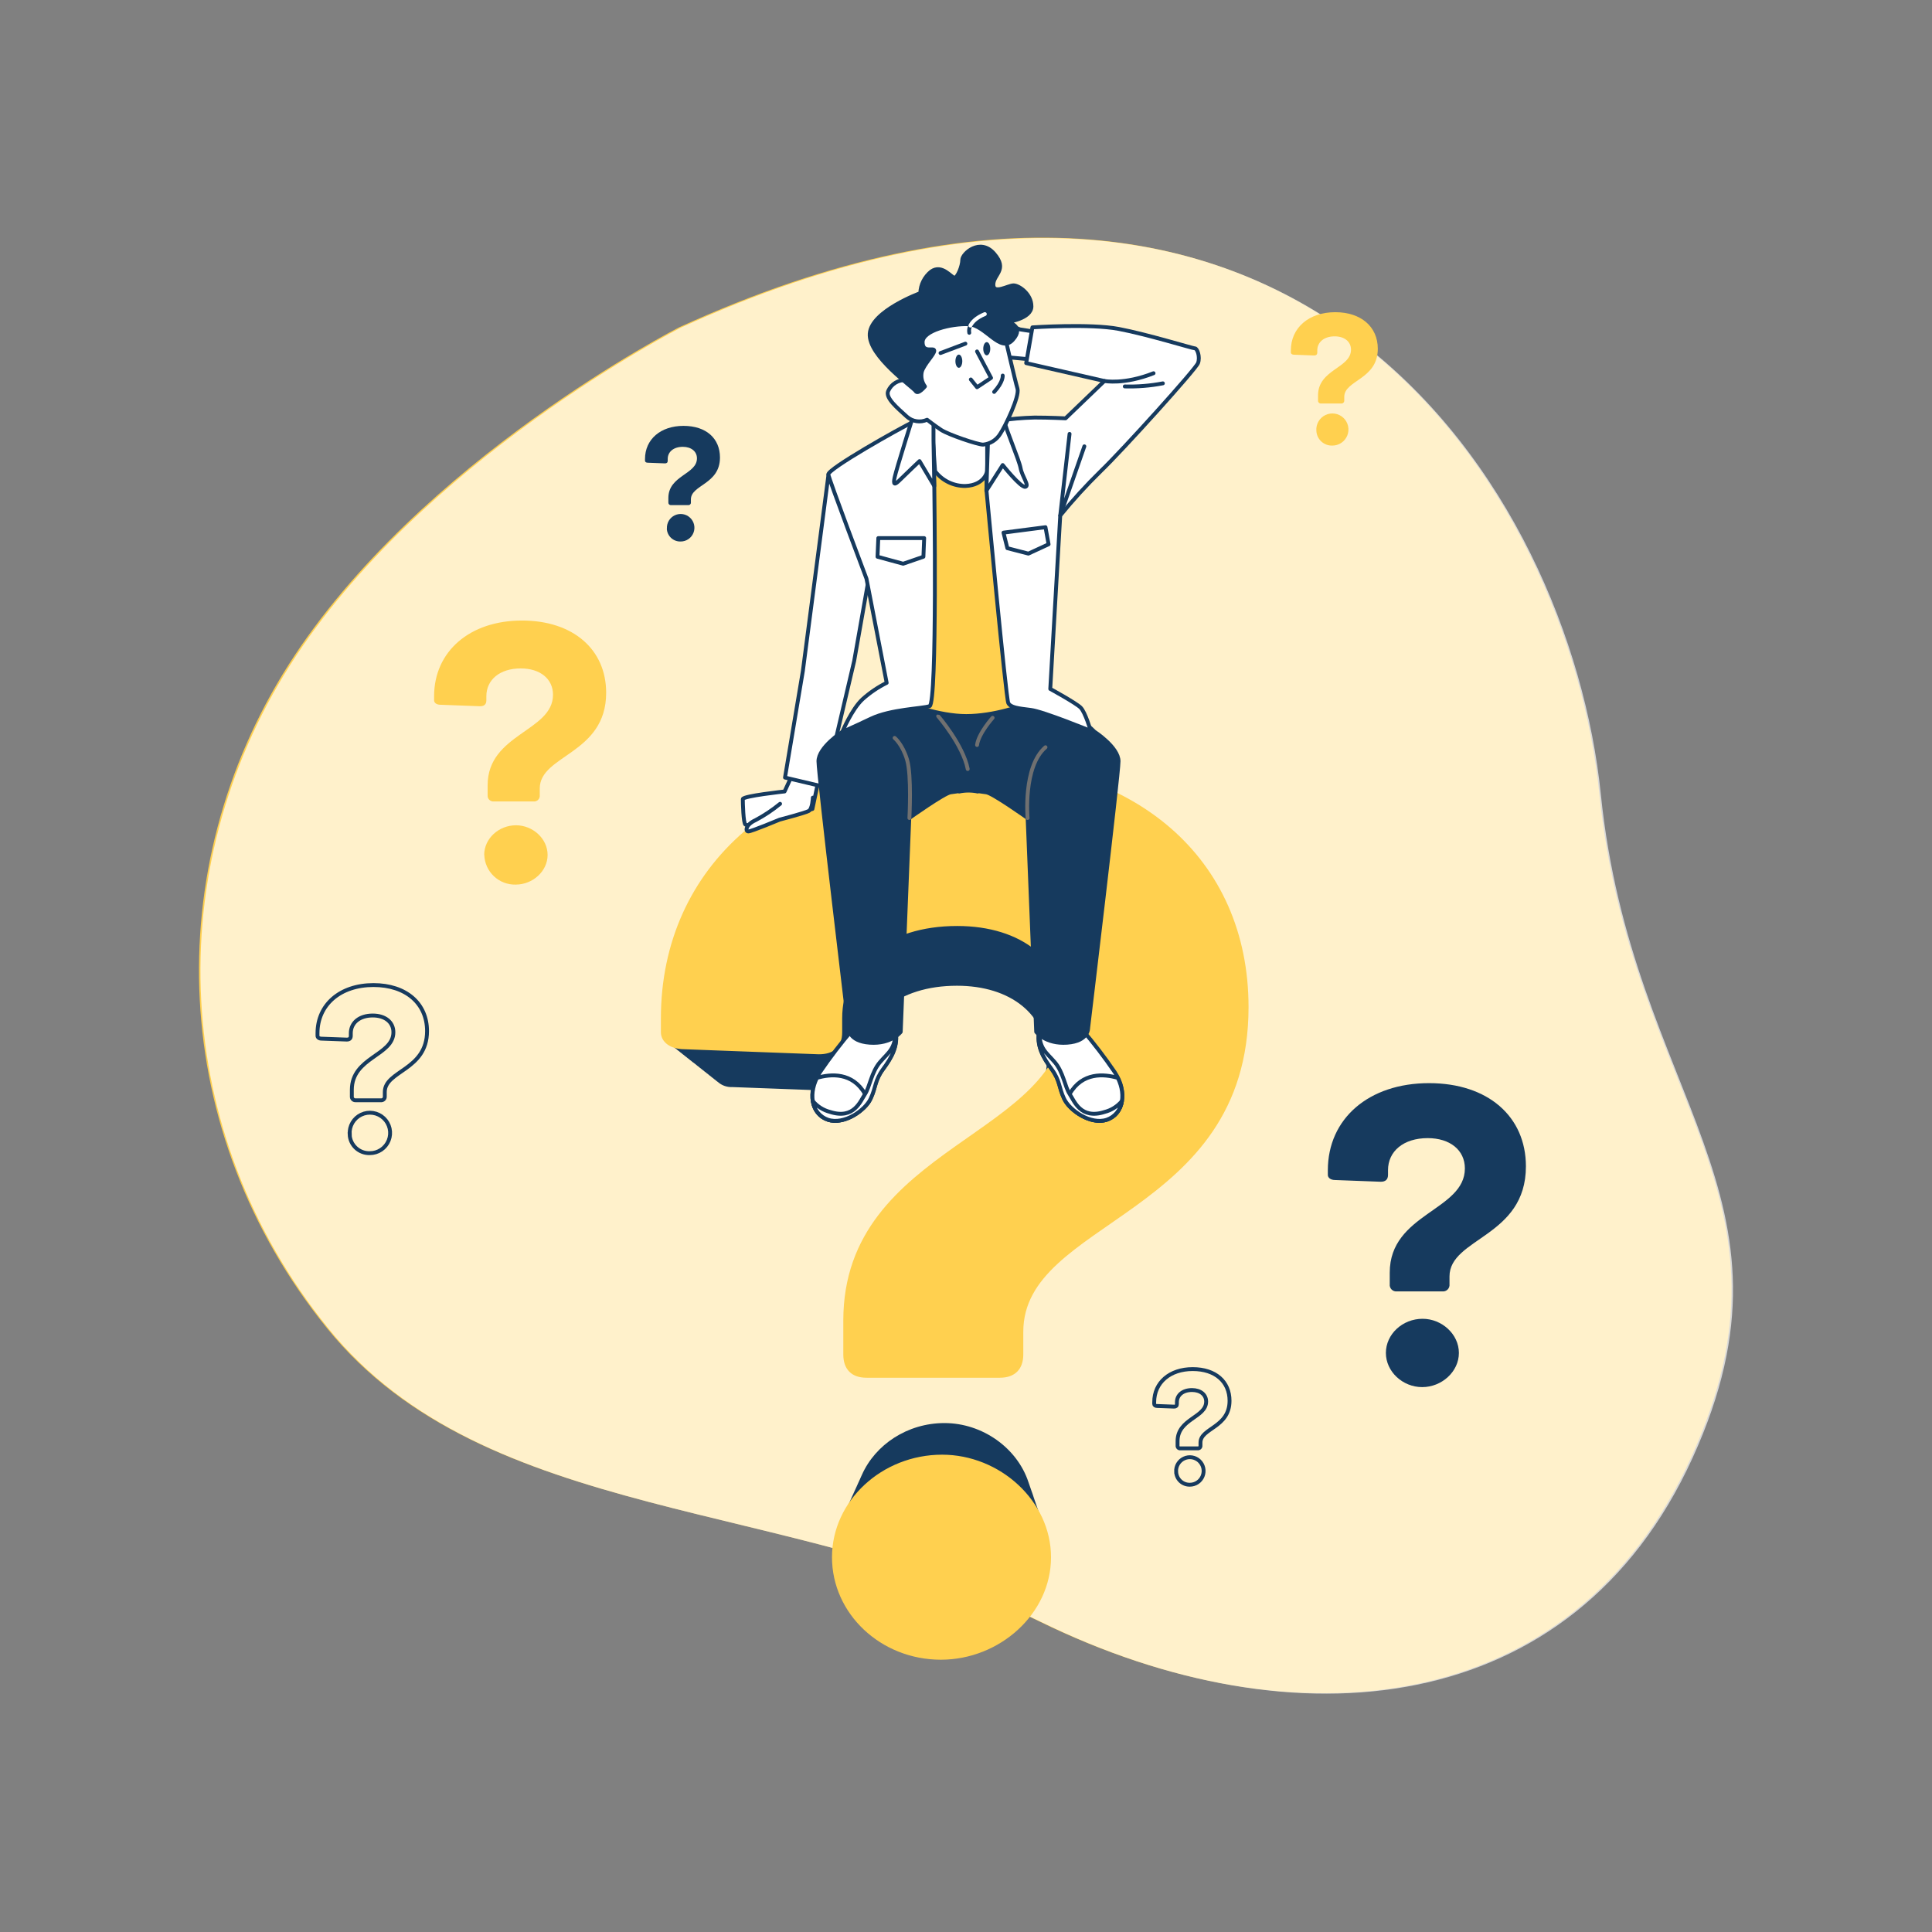 <svg width="1000" height="1000" viewBox="0 0 1000 1000" fill="none" xmlns="http://www.w3.org/2000/svg">
<rect x="0" y="0" width="1000" height="1000" fill="#808080" stroke="none"/>
<path d="M351.626 169.377C351.626 169.377 216.694 238.116 149.398 344.039C82.101 449.961 87.426 586.228 169.2 687.378C250.975 788.527 407.276 775.242 538.147 839.316C669.018 903.389 813.406 890.193 875.289 754.443C937.172 618.692 843.858 567.957 827.831 410.854C811.803 253.752 670.176 23.707 351.626 169.377Z" fill="#FFD04F"/>
<path opacity="0.7" d="M352.38 169.596C352.38 169.596 217.448 238.335 150.152 344.258C82.855 450.18 88.18 586.447 169.954 687.597C251.729 788.746 408.03 775.461 538.901 839.535C669.772 903.608 814.16 890.412 876.043 754.662C937.926 618.911 844.612 568.176 828.584 411.073C812.557 253.971 670.93 23.927 352.38 169.596Z" fill="white"/>
<path d="M719.326 664.668V658.702C719.326 627.983 758.219 626.648 758.219 604.779C758.219 595.288 750.49 589.091 738.986 589.091C726.396 589.091 718.435 595.947 718.435 605.67V608.11C718.435 610.531 717.118 611.671 714.678 611.671L691.047 610.781C688.838 610.781 687.289 609.677 687.289 608.145V605.705C687.289 578.993 708.498 560.633 739.663 560.633C770.15 560.633 789.81 577.871 789.81 603.711C789.81 640.396 750.258 640.627 750.258 660.697V664.668C750.318 665.176 750.262 665.691 750.095 666.174C749.927 666.657 749.652 667.096 749.291 667.458C748.929 667.819 748.49 668.094 748.007 668.262C747.524 668.43 747.009 668.485 746.501 668.425H723.083C722.575 668.485 722.06 668.43 721.577 668.262C721.094 668.094 720.655 667.819 720.293 667.458C719.932 667.096 719.657 666.657 719.489 666.174C719.322 665.691 719.266 665.176 719.326 664.668ZM717.331 700.284C717.331 690.561 725.95 682.601 736.332 682.601C746.287 682.601 755.12 690.561 755.12 700.284C755.12 710.007 746.216 717.967 736.119 717.967C726.022 717.967 717.331 709.971 717.331 700.248V700.284Z" fill="#163A5E"/>
<path d="M252.398 411.616V406.433C252.398 379.721 286.233 378.599 286.233 359.598C286.233 351.335 279.519 345.975 269.547 345.975C258.595 345.975 251.739 351.923 251.739 360.364V362.483C251.739 364.584 250.599 365.546 248.48 365.546L227.947 364.78C226.024 364.78 224.688 363.819 224.688 362.483V360.364C224.688 337.214 243.102 321.186 270.17 321.186C296.651 321.186 313.746 336.163 313.746 358.583C313.746 390.442 279.377 390.638 279.377 408.107V411.562C279.428 412.002 279.379 412.449 279.234 412.867C279.088 413.286 278.85 413.667 278.536 413.98C278.223 414.294 277.842 414.532 277.423 414.678C277.005 414.823 276.558 414.872 276.118 414.821H255.657C255.221 414.871 254.78 414.823 254.366 414.68C253.951 414.537 253.574 414.304 253.262 413.997C252.949 413.689 252.709 413.316 252.56 412.904C252.411 412.492 252.355 412.052 252.398 411.616ZM250.617 442.512C250.617 434.071 258.096 427.162 267.107 427.162C275.744 427.162 283.437 434.071 283.437 442.512C283.437 450.953 275.744 457.863 266.929 457.863C262.742 457.969 258.682 456.414 255.636 453.538C252.591 450.663 250.805 446.699 250.67 442.512H250.617Z" fill="#FFD04F"/>
<path d="M682.215 207.268V204.65C682.215 191.17 699.275 190.582 699.275 180.984C699.275 176.816 695.874 174.092 690.834 174.092C685.313 174.092 681.823 177.101 681.823 181.375V182.444C681.823 183.512 681.235 183.993 680.167 183.993L669.803 183.601C668.823 183.601 668.146 183.12 668.146 182.444V181.375C668.146 169.64 677.46 161.591 691.137 161.591C704.511 161.591 713.147 169.159 713.147 180.503C713.147 196.53 695.785 196.69 695.785 205.434V207.215C695.811 207.438 695.786 207.664 695.711 207.876C695.637 208.088 695.516 208.28 695.356 208.438C695.196 208.596 695.003 208.715 694.79 208.787C694.577 208.859 694.351 208.882 694.128 208.853H683.853C683.636 208.881 683.416 208.859 683.208 208.79C683 208.721 682.811 208.606 682.653 208.454C682.496 208.302 682.375 208.116 682.299 207.911C682.223 207.706 682.194 207.486 682.215 207.268ZM681.342 222.886C681.228 221.221 681.617 219.56 682.46 218.119C683.302 216.678 684.558 215.524 686.065 214.807C687.572 214.089 689.26 213.842 690.91 214.097C692.559 214.352 694.094 215.098 695.314 216.237C696.534 217.376 697.383 218.855 697.751 220.483C698.119 222.111 697.988 223.812 697.376 225.365C696.764 226.918 695.699 228.251 694.32 229.19C692.94 230.129 691.31 230.632 689.641 230.632C688.587 230.67 687.536 230.5 686.548 230.131C685.56 229.762 684.654 229.202 683.883 228.482C683.112 227.762 682.491 226.897 682.055 225.937C681.619 224.977 681.377 223.94 681.342 222.886Z" fill="#FFD04F"/>
<path d="M182.11 567.418V564.123C182.11 547.135 203.622 546.404 203.622 534.295C203.622 529.042 199.348 525.622 192.938 525.622C185.975 525.622 181.576 529.416 181.576 534.794V536.129C181.576 537.483 180.846 538.088 179.493 538.088L166.421 537.607C165.193 537.607 164.338 536.984 164.338 536.129V534.794C164.338 520.013 176.073 509.862 193.312 509.862C210.176 509.862 221.039 519.39 221.039 533.689C221.039 553.973 199.17 554.097 199.17 565.227V567.418C199.205 567.7 199.175 567.986 199.082 568.254C198.99 568.523 198.837 568.767 198.637 568.968C198.436 569.169 198.192 569.321 197.923 569.413C197.655 569.506 197.369 569.536 197.087 569.501H184.158C183.879 569.53 183.597 569.496 183.333 569.401C183.069 569.306 182.83 569.152 182.633 568.952C182.437 568.752 182.287 568.51 182.197 568.245C182.106 567.979 182.077 567.696 182.11 567.418ZM181.006 587.096C180.867 584.998 181.362 582.906 182.428 581.094C183.494 579.281 185.081 577.832 186.982 576.934C188.883 576.035 191.01 575.73 193.087 576.058C195.164 576.386 197.094 577.332 198.626 578.772C200.158 580.212 201.221 582.08 201.677 584.133C202.132 586.186 201.959 588.328 201.18 590.281C200.401 592.234 199.052 593.907 197.309 595.083C195.566 596.259 193.509 596.882 191.406 596.872C188.726 596.959 186.121 595.978 184.165 594.144C182.208 592.311 181.059 589.776 180.971 587.096H181.006Z" stroke="#163A5E" stroke-width="2" stroke-miterlimit="10"/>
<path d="M345.944 260.016V257.754C345.944 246.072 360.743 245.556 360.743 237.239C360.743 233.678 357.804 231.274 353.424 231.274C348.633 231.274 345.606 233.874 345.606 237.578V238.504C345.606 239.43 345.107 239.839 344.181 239.839L335.277 239.501C334.44 239.501 333.853 239.092 333.853 238.504V237.578C333.853 227.409 341.92 220.429 353.762 220.429C365.604 220.429 372.656 226.982 372.656 236.812C372.656 250.774 357.608 250.863 357.608 258.502V260.016C357.631 260.209 357.61 260.404 357.547 260.587C357.483 260.77 357.379 260.937 357.242 261.074C357.105 261.211 356.938 261.315 356.755 261.379C356.572 261.442 356.376 261.464 356.184 261.441H347.28C347.094 261.45 346.909 261.418 346.737 261.348C346.565 261.279 346.41 261.172 346.283 261.037C346.156 260.901 346.06 260.74 346.001 260.564C345.943 260.387 345.923 260.201 345.944 260.016ZM345.196 273.55C345.118 272.127 345.468 270.713 346.202 269.492C346.935 268.27 348.018 267.296 349.311 266.697C350.604 266.097 352.047 265.899 353.453 266.128C354.86 266.357 356.165 267.002 357.201 267.981C358.237 268.96 358.955 270.227 359.263 271.618C359.572 273.01 359.455 274.461 358.93 275.786C358.404 277.111 357.493 278.247 356.315 279.048C355.136 279.85 353.745 280.279 352.319 280.282C350.48 280.344 348.691 279.674 347.346 278.419C346 277.163 345.208 275.425 345.143 273.586L345.196 273.55Z" fill="#163A5E"/>
<path d="M609.503 748.223V745.961C609.503 734.279 624.301 733.781 624.301 725.447C624.301 721.885 621.363 719.481 616.982 719.481C612.192 719.481 609.164 722.081 609.164 725.785V726.711C609.164 727.637 608.666 728.064 607.74 728.064L598.836 727.726C597.999 727.726 597.411 727.299 597.411 726.711V725.785C597.411 715.617 605.478 708.636 617.321 708.636C629.163 708.636 636.411 715.189 636.411 725.037C636.411 738.981 621.363 739.07 621.363 746.709V748.223C621.385 748.416 621.364 748.612 621.301 748.796C621.237 748.98 621.133 749.147 620.997 749.286C620.86 749.424 620.694 749.53 620.511 749.596C620.327 749.662 620.132 749.685 619.938 749.665H611.034C610.833 749.704 610.625 749.694 610.428 749.636C610.231 749.579 610.05 749.475 609.901 749.335C609.752 749.194 609.638 749.02 609.568 748.827C609.499 748.633 609.477 748.427 609.503 748.223ZM608.755 761.757C608.676 760.334 609.027 758.92 609.76 757.699C610.494 756.477 611.577 755.503 612.87 754.904C614.162 754.304 615.605 754.106 617.012 754.335C618.418 754.564 619.724 755.209 620.76 756.188C621.796 757.167 622.514 758.434 622.822 759.825C623.13 761.217 623.014 762.668 622.488 763.993C621.962 765.318 621.052 766.454 619.873 767.255C618.695 768.057 617.303 768.486 615.878 768.489C614.045 768.532 612.269 767.848 610.938 766.587C609.607 765.326 608.829 763.59 608.773 761.757H608.755Z" stroke="#163A5E" stroke-width="2" stroke-miterlimit="10"/>
<path d="M539.785 788.754C539.661 788.38 539.536 788.006 539.394 787.632C539.251 787.258 539.144 786.867 539.002 786.493C538.859 786.119 538.753 785.745 538.61 785.371C538.468 784.997 538.361 784.605 538.218 784.231C538.076 783.857 537.969 783.483 537.827 783.109C537.684 782.735 537.577 782.343 537.435 781.969L537.043 780.847C536.918 780.456 536.776 780.082 536.651 779.708L536.259 778.586C536.135 778.194 535.992 777.82 535.868 777.446L535.476 776.324C535.351 775.932 535.209 775.559 535.084 775.185L534.71 773.991C534.585 773.6 534.443 773.226 534.318 772.852L533.909 771.73C533.784 771.338 533.659 770.964 533.517 770.59C533.374 770.216 533.268 769.842 533.125 769.468C532.983 769.094 532.876 768.702 532.733 768.328C532.591 767.954 532.484 767.58 532.342 767.207C526.536 749.541 508.586 736.577 488.837 736.577C469.693 736.577 453.042 747.725 446.097 763.431C445.919 763.787 445.759 764.161 445.599 764.517L445.118 765.622C444.94 765.978 444.779 766.334 444.619 766.708C444.459 767.082 444.281 767.438 444.121 767.794L443.64 768.88C443.462 769.254 443.301 769.611 443.141 769.985C442.981 770.359 442.803 770.697 442.643 771.071C442.482 771.445 442.304 771.783 442.144 772.157L441.663 773.243C441.485 773.6 441.325 773.974 441.164 774.33C441.004 774.686 440.826 775.06 440.666 775.416L440.185 776.52C440.007 776.876 439.847 777.232 439.686 777.606C439.526 777.98 439.348 778.337 439.188 778.693L438.707 779.779C438.529 780.153 438.369 780.509 438.208 780.883C438.048 781.257 437.87 781.595 437.71 781.969L437.229 783.056C437.051 783.412 436.891 783.786 436.73 784.142C436.57 784.498 436.392 784.872 436.232 785.246C433.176 791.753 431.607 798.858 431.637 806.046C431.637 834.717 456.39 858.152 487.002 858.152C516.955 858.152 543.009 834.717 543.009 806.046C543.003 800.58 542.045 795.156 540.177 790.019C540.053 789.502 539.928 789.128 539.785 788.754Z" fill="#163A5E"/>
<path d="M497.42 394.324C405.584 394.324 343.06 448.371 343.06 527.19V534.313C343.076 535.49 343.396 536.643 343.989 537.66C344.582 538.677 345.427 539.524 346.443 540.118C346.827 540.488 347.245 540.822 347.69 541.116C348.076 541.491 348.499 541.825 348.954 542.113C349.34 542.488 349.764 542.822 350.218 543.11C350.601 543.489 351.025 543.824 351.483 544.107C351.862 544.482 352.28 544.817 352.729 545.105C353.115 545.486 353.539 545.826 353.994 546.12C354.384 546.49 354.807 546.823 355.258 547.117C355.645 547.491 356.069 547.825 356.522 548.114C356.903 548.488 357.321 548.822 357.769 549.111C358.187 549.515 358.647 549.873 359.14 550.18C359.503 550.511 359.89 550.814 360.298 551.088C360.688 551.458 361.111 551.792 361.562 552.085C361.946 552.455 362.364 552.789 362.809 553.083C363.199 553.453 363.622 553.786 364.073 554.08C364.46 554.454 364.884 554.788 365.337 555.077C365.718 555.451 366.136 555.785 366.584 556.074C366.971 556.448 367.394 556.783 367.848 557.072C368.229 557.446 368.647 557.78 369.095 558.069C369.485 558.439 369.909 558.773 370.359 559.066C370.74 559.44 371.158 559.774 371.606 560.063C373.664 561.874 376.348 562.807 379.085 562.663L436.356 564.8C442.25 564.8 445.456 562.129 445.456 556.235V550.358C445.456 526.798 464.724 510.219 495.318 510.219C523.152 510.219 541.886 525.195 541.886 548.221C541.887 550.845 541.636 553.463 541.138 556.039C512.396 593.721 437.585 610.336 437.585 683.473V701.067C437.585 708.191 441.485 712.126 448.661 712.126H517.614C524.737 712.126 528.691 708.226 528.691 701.067V689.332C528.691 630.067 645.28 629.408 645.28 521.295C645.28 445.113 587.297 394.324 497.42 394.324Z" fill="#163A5E"/>
<path d="M437.495 701.103V683.508C437.495 592.972 552.126 589.126 552.126 524.59C552.126 496.577 529.331 478.289 495.461 478.289C458.331 478.289 434.913 498.483 434.913 527.136V534.259C434.913 541.382 430.995 544.695 423.837 544.695L354.136 542.077C347.636 542.077 343.077 538.818 343.077 534.259V527.136C343.077 448.318 405.601 394.27 497.437 394.27C587.314 394.27 645.244 445.059 645.244 521.277C645.244 629.39 528.655 630.049 528.655 689.314V701.049C528.655 708.173 524.737 712.108 517.578 712.108H448.572C441.395 712.162 437.495 708.262 437.495 701.103ZM431.637 806.046C431.637 777.392 457.031 753.939 487.643 753.939C516.955 753.939 543.008 777.392 543.008 806.046C543.008 834.699 516.901 858.063 487.002 858.063C456.354 858.063 431.637 834.627 431.637 806.046Z" fill="#FFD04F" stroke="#FFD04F" stroke-width="2" stroke-miterlimit="10"/>
<path d="M409.822 401.536L406.1 409.657C406.1 409.657 384.481 411.989 384.481 413.61C384.481 415.231 384.713 426.396 385.888 426.859C386.782 427.207 387.773 427.207 388.666 426.859L420.507 418.721L423.534 404.314L409.822 401.536Z" fill="white" stroke="#163A5E" stroke-width="2" stroke-linecap="round" stroke-linejoin="round"/>
<path d="M403.768 416.05C399.814 419.289 395.549 422.128 391.035 424.526C385.888 426.841 385.692 430.35 387.331 430.35C388.969 430.35 403.5 424.259 403.5 424.259C403.5 424.259 416.696 420.804 418.602 419.754C420.507 418.703 420.721 412.862 420.721 412.862" fill="white"/>
<path d="M403.768 416.05C399.814 419.289 395.549 422.128 391.035 424.526C385.888 426.841 385.692 430.35 387.331 430.35C388.969 430.35 403.5 424.259 403.5 424.259C403.5 424.259 416.696 420.804 418.602 419.754C420.507 418.703 420.721 412.862 420.721 412.862" stroke="#163A5E" stroke-width="2" stroke-linecap="round" stroke-linejoin="round"/>
<path d="M428.84 245.502L415.555 347.329L406.312 402.462L426.827 407.306L442.124 342.093L449.372 301.046L428.84 245.502Z" fill="white" stroke="#163A5E" stroke-width="2" stroke-linecap="round" stroke-linejoin="round"/>
<path d="M536.045 171.777L527.943 170.494L511.346 164.208L510.74 183.922L536.473 186.29L536.045 171.777Z" fill="white" stroke="#163A5E" stroke-width="2" stroke-linecap="round" stroke-linejoin="round"/>
<path d="M441.326 532.87C435.287 539.912 429.645 547.284 424.426 554.952C417.57 565.423 419.992 576.678 428.45 579.51C436.909 582.341 447.754 574.666 450.586 568.629C453.417 562.592 452.598 559.387 457.015 553.35C461.431 547.313 465.064 541.276 463.461 533.227C461.858 525.177 445.671 527.243 441.326 532.87Z" fill="white" stroke="#163A5E" stroke-width="2" stroke-linecap="round" stroke-linejoin="round"/>
<path d="M449.766 570.143C449.196 568.932 448.537 567.65 447.753 566.278C441.289 554.899 429.945 555.807 422.822 557.926C418.139 567.489 420.81 576.999 428.485 579.563C436.16 582.128 446.062 575.859 449.766 570.143Z" fill="white" stroke="#163A5E" stroke-width="2" stroke-linecap="round" stroke-linejoin="round"/>
<path d="M447.752 566.278C445.348 569.84 442.125 579.563 429.641 575.538C426.16 574.644 423.046 572.683 420.737 569.929C421.007 572.101 421.879 574.154 423.254 575.856C424.629 577.558 426.453 578.842 428.519 579.563C436.96 582.377 447.823 574.719 450.655 568.682C453.486 562.645 452.667 559.44 457.084 553.403C461.5 547.366 465.133 541.329 463.53 533.28C463.53 542.932 459.968 544.534 455.481 549.77C450.993 555.006 450.174 562.645 447.752 566.278Z" fill="white" stroke="#163A5E" stroke-width="2" stroke-linecap="round" stroke-linejoin="round"/>
<path d="M560.088 532.87C566.127 539.912 571.769 547.284 576.988 554.952C583.844 565.423 581.423 576.678 572.964 579.51C564.505 582.341 553.66 574.666 550.828 568.629C547.997 562.592 548.816 559.387 544.4 553.35C539.983 547.313 536.35 541.276 537.953 533.227C539.556 525.177 555.672 527.243 560.088 532.87Z" fill="white" stroke="#163A5E" stroke-width="2" stroke-linecap="round" stroke-linejoin="round"/>
<path d="M551.663 570.143C552.215 568.932 552.874 567.65 553.658 566.278C560.122 554.899 571.466 555.807 578.589 557.926C583.272 567.489 580.601 576.999 572.926 579.563C565.251 582.128 555.349 575.859 551.663 570.143Z" fill="white" stroke="#163A5E" stroke-width="2" stroke-linecap="round" stroke-linejoin="round"/>
<path d="M553.657 566.278C556.061 569.84 559.284 579.563 571.768 575.538C575.249 574.644 578.362 572.683 580.672 569.929C580.402 572.101 579.53 574.154 578.155 575.856C576.78 577.558 574.956 578.842 572.89 579.563C564.449 582.377 553.586 574.719 550.754 568.682C547.923 562.645 548.742 559.44 544.325 553.403C539.909 547.366 536.276 541.329 537.879 533.28C537.879 542.932 541.44 544.534 545.928 549.77C550.416 555.006 551.235 562.645 553.657 566.278Z" fill="white" stroke="#163A5E" stroke-width="2" stroke-linecap="round" stroke-linejoin="round"/>
<path d="M578.963 394.021C578.963 386.773 566.497 378.724 566.497 378.724C547.709 359.616 513.803 362.145 501.284 363.854C488.818 362.073 454.876 359.616 436.089 378.724C436.089 378.724 423.623 386.773 423.623 394.021C423.623 401.269 439.33 532.069 439.33 532.069C439.33 532.069 438.92 538.907 450.193 539.709C461.465 540.51 466.22 534.081 466.22 534.081L470.654 423.404C470.654 423.404 488.765 410.511 492.024 410.119C493.199 409.959 494.731 409.71 496.44 409.496V409.71C499.629 409.045 502.921 409.045 506.11 409.71V409.496C507.891 409.71 509.333 409.959 510.526 410.119C513.75 410.511 531.896 423.404 531.896 423.404L536.33 534.081C536.33 534.081 541.156 540.51 552.357 539.709C563.559 538.907 563.22 532.069 563.22 532.069C563.22 532.069 578.963 401.269 578.963 394.021Z" fill="#163A5E" stroke="#163A5E" stroke-width="2" stroke-linecap="round" stroke-linejoin="round"/>
<path d="M531.879 423.404C531.879 423.404 529.457 396.834 541.139 386.773" stroke="#707070" stroke-width="2" stroke-linecap="round" stroke-linejoin="round"/>
<path d="M470.708 423.404C470.708 423.404 471.919 401.269 469.497 393.22C467.075 385.17 463.051 381.947 463.051 381.947" stroke="#707070" stroke-width="2" stroke-linecap="round" stroke-linejoin="round"/>
<path d="M485.594 370.675C485.594 370.675 498.469 385.563 500.891 398.046" stroke="#707070" stroke-width="2" stroke-linecap="round" stroke-linejoin="round"/>
<path d="M513.768 371.53C513.768 371.53 506.52 379.579 505.719 385.616" stroke="#707070" stroke-width="2" stroke-linecap="round" stroke-linejoin="round"/>
<path d="M495.656 214.925C495.656 214.925 483.992 213.305 479.967 217.33C475.942 221.354 462.248 236.188 462.248 236.188L469.496 364.175C469.496 364.175 486.004 370.621 500.09 370.621C514.176 370.621 530.275 365.386 533.925 362.572C537.576 359.758 534.335 222.512 534.335 222.512C534.335 222.512 504.435 213.715 495.656 214.925Z" fill="#FFD04F" stroke="#163A5E" stroke-width="2" stroke-linecap="round" stroke-linejoin="round"/>
<path d="M516.991 217.739C523.119 216.809 529.298 216.268 535.494 216.119C543.543 216.119 551.521 216.529 551.521 216.529L571.644 197.207L531.149 187.947L534.372 169.444C534.372 169.444 564.147 167.432 579.035 170.245C593.922 173.059 617.269 180.307 618.48 180.307C619.69 180.307 621.293 184.741 620.082 187.947C618.871 191.152 581.011 233.037 569.703 243.9C562.306 251.149 555.32 258.806 548.779 266.836L543.615 356.589C543.615 356.589 556.899 363.837 559.321 366.241C561.743 368.645 564.557 378.315 564.557 378.315C564.557 378.315 539.999 368.253 533.553 367.452C527.106 366.65 523.1 366.241 521.889 363.89C520.678 361.539 510.616 254.014 510.616 254.014L511.026 219.805C511.026 219.805 510.955 217.739 516.991 217.739Z" fill="white" stroke="#163A5E" stroke-width="2" stroke-linecap="round" stroke-linejoin="round"/>
<path d="M541.138 272.873L519.395 275.687L521.407 283.736L532.288 286.55L542.741 281.724L541.138 272.873Z" stroke="#163A5E" stroke-width="2" stroke-linecap="round" stroke-linejoin="round"/>
<path d="M553.603 224.578L548.777 266.836L561.261 231.024" stroke="#163A5E" stroke-width="2" stroke-linecap="round" stroke-linejoin="round"/>
<path d="M571.716 197.207C571.716 197.207 581.777 199.219 597.074 193.182" stroke="#163A5E" stroke-width="2" stroke-linecap="round" stroke-linejoin="round"/>
<path d="M582.186 200.02C588.795 200.204 595.406 199.667 601.899 198.418" stroke="#163A5E" stroke-width="2" stroke-linecap="round" stroke-linejoin="round"/>
<path d="M481.979 214.516L483.992 243.899C485.826 246.312 488.202 248.26 490.927 249.587C493.652 250.914 496.65 251.583 499.681 251.539C509.742 251.147 510.953 243.899 510.953 243.899V219.752L481.979 214.516Z" fill="white" stroke="#163A5E" stroke-width="2" stroke-linecap="round" stroke-linejoin="round"/>
<path d="M511.345 229.813L510.544 253.996L519.003 240.711C519.003 240.711 528.263 252.376 530.667 251.984C533.071 251.592 529.064 246.748 528.263 242.332C527.462 237.916 520.606 222.191 519.804 217.775C519.003 213.358 511.345 212.539 510.9 214.551C510.677 216.29 510.677 218.049 510.9 219.787L511.345 229.813Z" fill="white" stroke="#163A5E" stroke-width="2" stroke-linecap="round" stroke-linejoin="round"/>
<path d="M483.583 251.539C483.583 251.539 485.186 364.228 481.161 365.51C477.137 366.792 461.038 367.131 450.888 371.957C440.737 376.783 436 378.795 436 378.795C436 378.795 440.826 367.131 446.471 361.895C450.223 358.523 454.417 355.677 458.937 353.436L448.484 299.514C448.484 299.514 429.162 248.387 428.752 245.573C428.343 242.759 465.384 221.835 473.023 218.202C480.663 214.569 482.693 217.81 482.693 217.81L483.583 251.539Z" fill="white" stroke="#163A5E" stroke-width="2" stroke-linecap="round" stroke-linejoin="round"/>
<path d="M473.521 212.504C473.521 212.504 463.869 243.098 463.05 247.123C462.23 251.147 463.05 251.147 465.881 248.316C468.713 245.484 475.943 238.664 475.943 238.664L483.582 251.539L483.173 227.801V214.106C483.173 214.106 482.781 208.479 473.521 212.504Z" fill="white" stroke="#163A5E" stroke-width="2" stroke-linecap="round" stroke-linejoin="round"/>
<path d="M454.61 278.518H478.348L477.956 288.17L467.485 291.785L454.2 288.17L454.61 278.518Z" stroke="#163A5E" stroke-width="2" stroke-linecap="round" stroke-linejoin="round"/>
<path d="M519.805 172.667C519.805 172.667 525.432 197.207 526.643 201.16C527.854 205.114 520.214 220.892 517.739 224.507C516.797 226.074 515.501 227.4 513.955 228.377C512.409 229.354 510.656 229.956 508.835 230.134C506.021 230.134 490.724 224.916 487.092 222.494C483.459 220.072 479.861 217.259 479.861 217.259C478.149 218.039 476.247 218.303 474.387 218.019C472.527 217.734 470.791 216.913 469.39 215.656C464.564 211.222 458.118 205.986 459.721 202.371C460.501 200.597 461.808 199.106 463.465 198.1C465.121 197.093 467.047 196.62 468.981 196.744C473.415 196.744 471.812 196.334 471.812 196.334C471.812 196.334 463.763 184.67 463.763 175.41C463.763 166.15 481.055 159.383 491.116 159.383C498.073 159.672 504.907 161.312 511.239 164.209L519.805 172.667Z" fill="white" stroke="#163A5E" stroke-width="2" stroke-linecap="round" stroke-linejoin="round"/>
<path d="M505.719 181.909L512.967 195.604L505.719 200.43L502.496 196.405" stroke="#163A5E" stroke-width="2" stroke-linecap="round" stroke-linejoin="round"/>
<path d="M519.004 194.393C519.004 194.393 519.395 197.617 514.569 202.852" stroke="#163A5E" stroke-width="2" stroke-linecap="round" stroke-linejoin="round"/>
<path d="M498.078 186.949C498.078 188.837 497.259 190.369 496.297 190.369C495.336 190.369 494.517 188.837 494.517 186.949C494.517 185.062 495.336 183.53 496.297 183.53C497.259 183.53 498.078 185.062 498.078 186.949Z" fill="#163A5E"/>
<path d="M510.742 183.922C511.745 183.922 512.559 182.391 512.559 180.503C512.559 178.615 511.745 177.084 510.742 177.084C509.739 177.084 508.926 178.615 508.926 180.503C508.926 182.391 509.739 183.922 510.742 183.922Z" fill="#163A5E"/>
<path d="M476.334 151.725C476.334 151.725 451.011 160.985 450.174 172.667C449.337 184.349 472.719 200.43 473.93 202.442C475.141 204.454 478.756 200.02 478.756 200.02C477.951 198.939 477.39 197.696 477.11 196.378C476.83 195.059 476.839 193.696 477.136 192.381C478.347 188.356 483.582 183.477 483.582 181.518C483.582 179.559 477.545 183.12 477.545 177.083C477.545 171.047 492.433 167.432 501.283 167.823C510.134 168.215 517.791 183.12 524.238 175.873C530.684 168.625 521.406 166.63 521.406 166.63C521.406 166.63 533.872 165.01 533.872 158.581C533.872 152.152 527.426 147.7 524.612 147.7C521.798 147.7 514.159 152.544 514.159 147.308C514.159 142.073 521.798 139.651 514.55 131.281C507.302 122.911 498.06 131.281 498.06 134.504C498.06 137.728 495.638 143.747 494.035 143.747C492.433 143.747 487.589 136.517 481.962 140.541C480.27 141.887 478.89 143.584 477.919 145.514C476.947 147.445 476.406 149.564 476.334 151.725Z" fill="#163A5E" stroke="#163A5E" stroke-width="2" stroke-linecap="round" stroke-linejoin="round"/>
<path d="M486.806 182.729L499.681 177.885" stroke="#163A5E" stroke-width="2" stroke-linecap="round" stroke-linejoin="round"/>
<path d="M501.692 172.257C501.446 170.994 501.647 169.684 502.262 168.553" stroke="#163A5E" stroke-width="2" stroke-linecap="round" stroke-linejoin="round"/>
<path d="M502.264 168.518C503.172 166.737 505.22 164.44 509.743 162.57" stroke="white" stroke-width="2" stroke-linecap="round" stroke-linejoin="round"/>
</svg>
